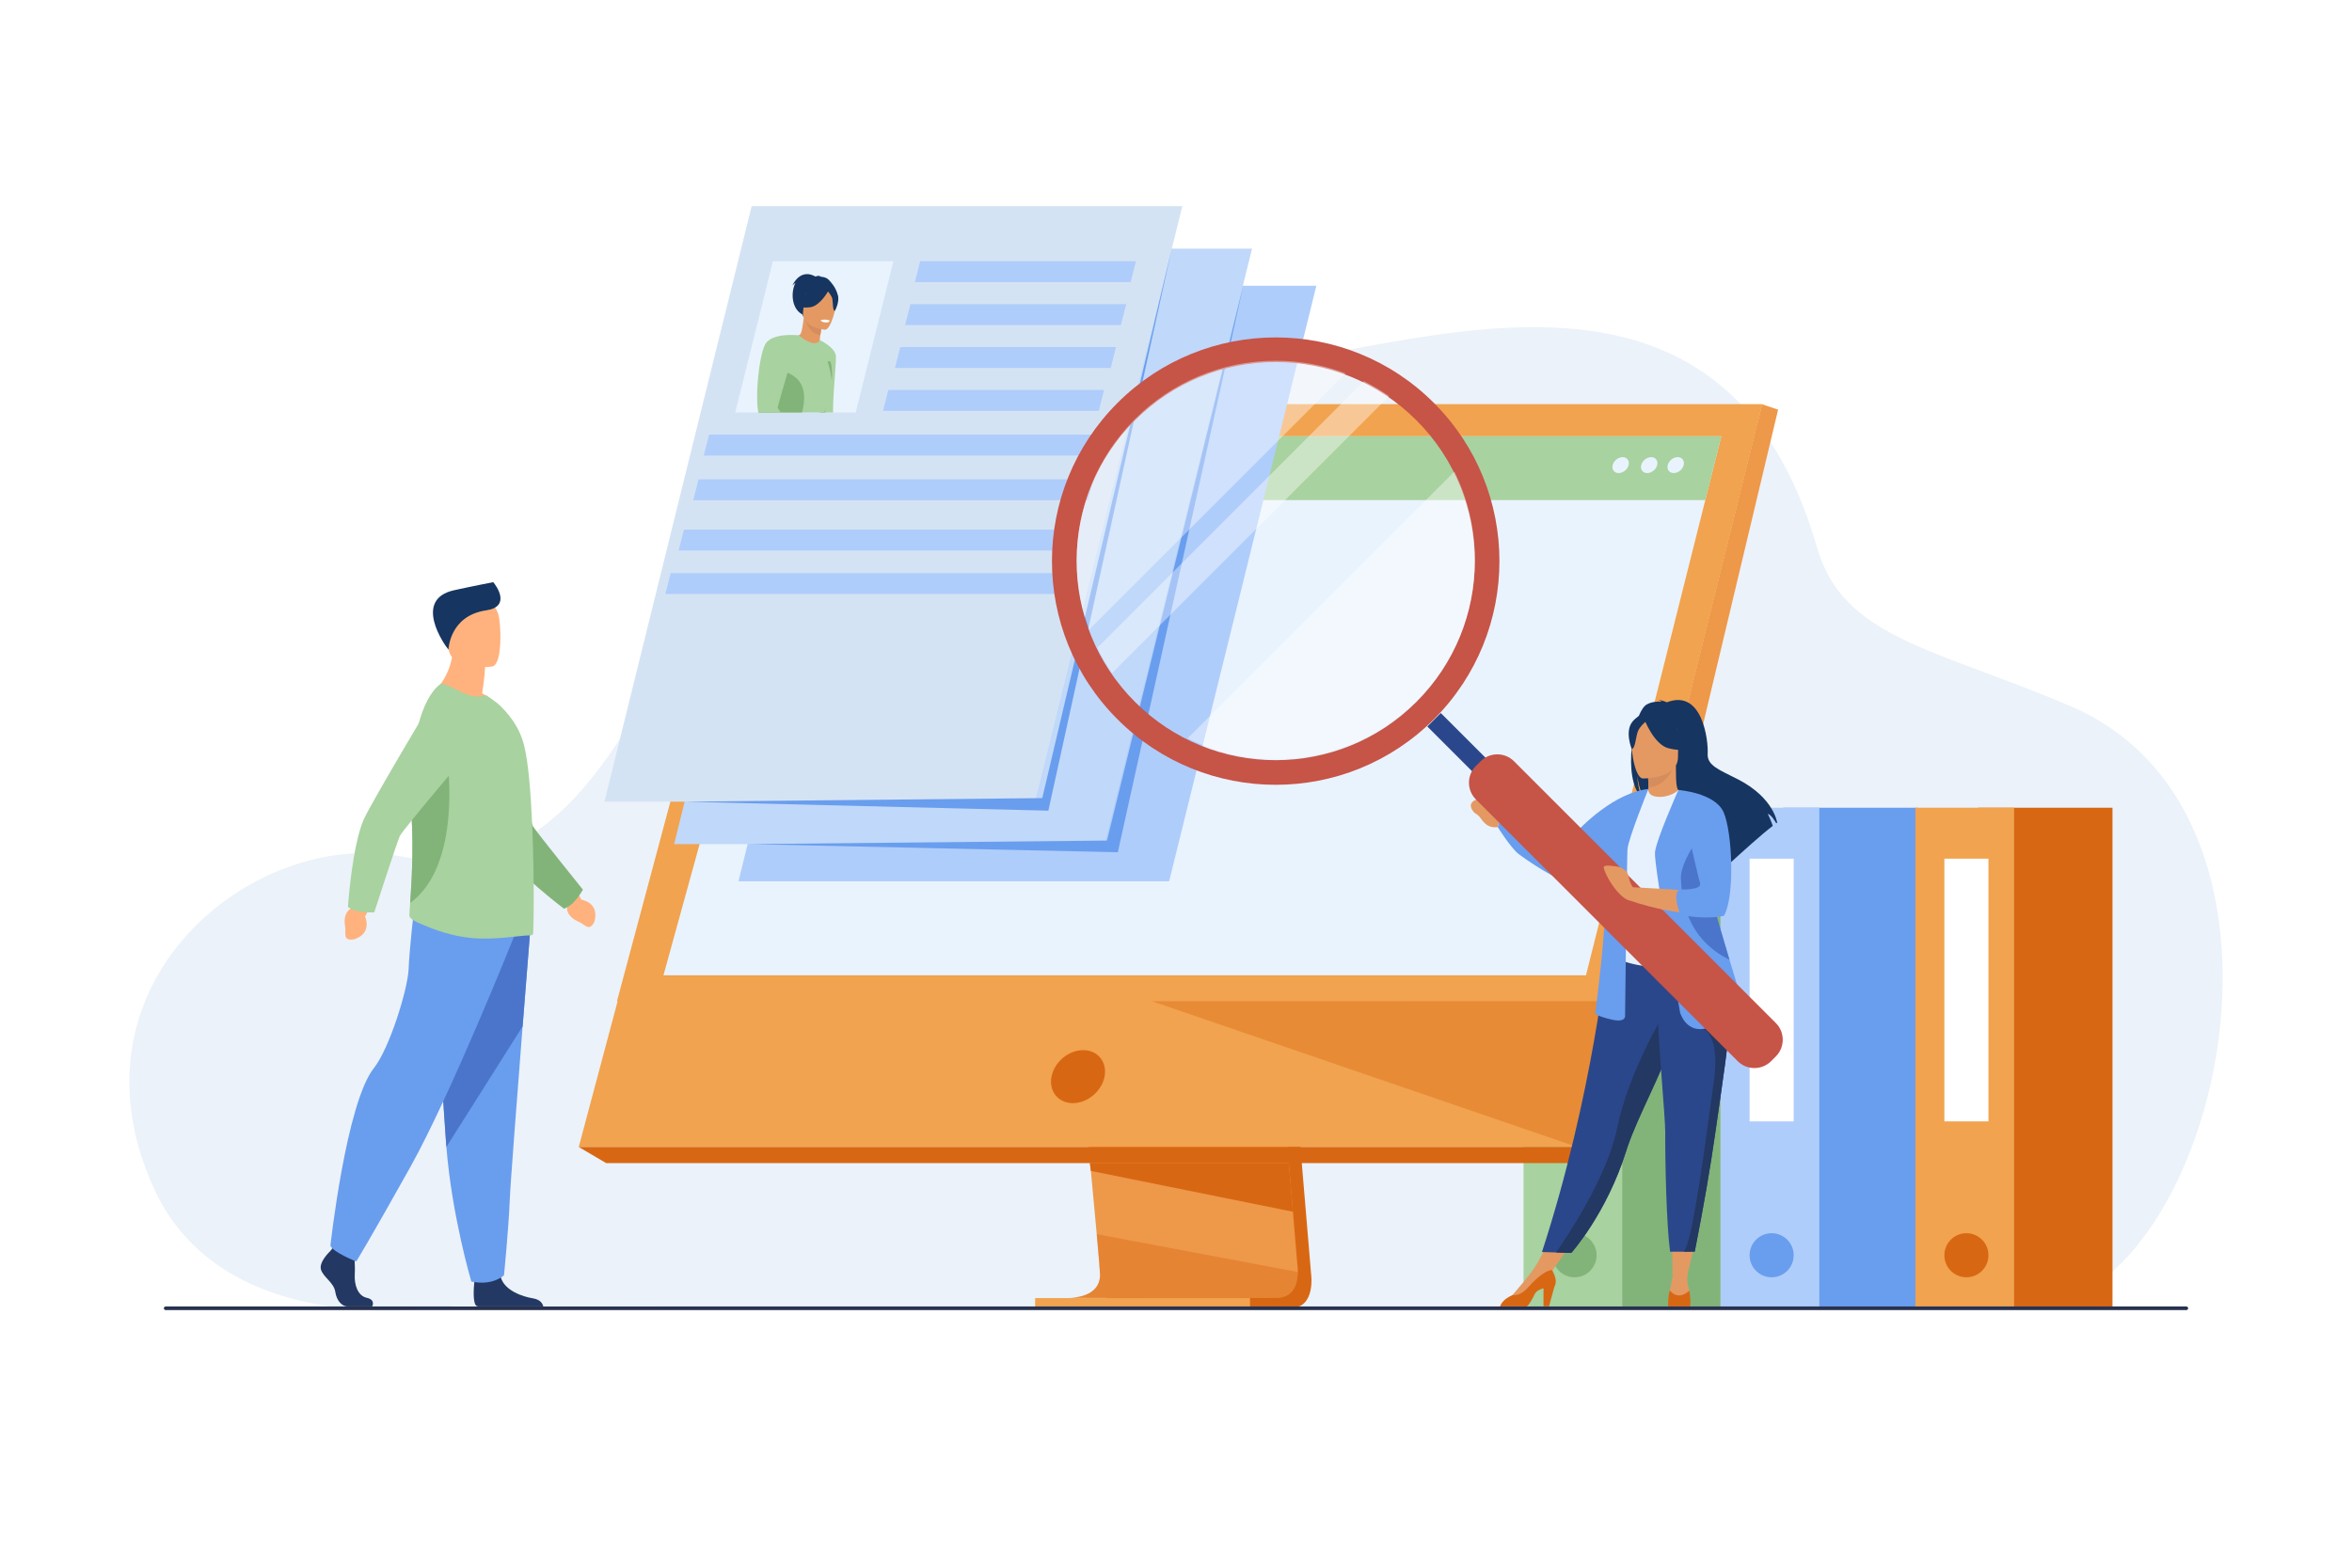 <?xml version="1.0" encoding="utf-8"?>
<!-- Generator: Adobe Illustrator 27.6.1, SVG Export Plug-In . SVG Version: 6.00 Build 0)  -->
<svg version="1.1" id="Layer_1" xmlns="http://www.w3.org/2000/svg" xmlns:xlink="http://www.w3.org/1999/xlink" x="0px" y="0px"
	 viewBox="0 0 3000 2000" style="enable-background:new 0 0 3000 2000;" xml:space="preserve">
<style type="text/css">
	.st0{fill:#FFFFFF;}
	.st1{fill:#EBF2F9;}
	.st2{fill:#82B479;}
	.st3{fill:#A8D29F;}
	.st4{fill:#699DEE;}
	.st5{fill:#AFCDFB;}
	.st6{fill:#D86713;}
	.st7{fill:#F1A34F;}
	.st8{fill:#EE9849;}
	.st9{opacity:0.4;fill:#D86713;}
	.st10{fill:#E9F3FE;}
	.st11{fill:#233862;}
	.st12{fill:#4A75CB;}
	.st13{fill:#FFB27D;}
	.st14{fill:#163560;}
	.st15{fill:#C0D8F9;}
	.st16{fill:#D4E3F4;}
	.st17{clip-path:url(#SVGID_00000023246538534955800200000001553164369826753205_);}
	.st18{fill:#E49963;}
	.st19{fill:#A8D2A0;}
	.st20{fill:#D68D5D;}
	.st21{fill:#2B478B;}
	.st22{fill:#E7F1FD;}
	.st23{fill:#C65447;}
	.st24{opacity:0.4;fill:#FFFFFF;}
	.st25{fill:#283250;}
</style>
<g>
	<rect class="st0" width="3000" height="2000"/>
	<path class="st1" d="M580.3,1665.58c0,0-290.98,53.44-383.6-148.73c-120.17-262.28,126.72-461.15,316.07-424.1
		c412.6,80.74,313.25-809.95,975.42-628.17c186.19,51.11,689.27-252.53,829.57,234.34c33.36,115.77,151.57,128.52,323.17,201.98
		c335.83,143.77,182.28,767.1-57.69,769.55C2343.28,1672.9,580.3,1665.58,580.3,1665.58z"/>
	<g>
		<g>
			<g>
				
					<rect x="2023.29" y="1030.47" transform="matrix(-1 -1.224647e-16 1.224647e-16 -1 4217.945 2699.531)" class="st2" width="171.37" height="638.59"/>
				
					<rect x="1943.27" y="1030.47" transform="matrix(-1 -1.224647e-16 1.224647e-16 -1 4012.468 2699.531)" class="st3" width="125.92" height="638.59"/>
			</g>
		</g>
		<circle class="st2" cx="2008.35" cy="1601.41" r="28.11"/>
		<g>
			<g>
				
					<rect x="2274.67" y="1030.47" transform="matrix(-1 -1.224647e-16 1.224647e-16 -1 4720.719 2699.531)" class="st4" width="171.37" height="638.59"/>
				
					<rect x="2194.66" y="1030.47" transform="matrix(-1 -1.224647e-16 1.224647e-16 -1 4515.242 2699.531)" class="st5" width="125.92" height="638.59"/>
			</g>
		</g>
		<circle class="st4" cx="2259.74" cy="1601.41" r="28.11"/>
		<rect x="2231.63" y="1095.46" class="st0" width="56.22" height="335.18"/>
		<g>
			<g>
				
					<rect x="2523.11" y="1030.47" transform="matrix(-1 -1.224647e-16 1.224647e-16 -1 5217.601 2699.531)" class="st6" width="171.37" height="638.59"/>
				
					<rect x="2443.1" y="1030.47" transform="matrix(-1 -1.224647e-16 1.224647e-16 -1 5012.123 2699.531)" class="st7" width="125.92" height="638.59"/>
			</g>
		</g>
		<circle class="st6" cx="2508.18" cy="1601.41" r="28.11"/>
		<rect x="2480.07" y="1095.46" class="st0" width="56.22" height="335.18"/>
		<rect x="1978.13" y="1099.74" class="st0" width="56.22" height="335.18"/>
	</g>
	<g>
		<path class="st6" d="M1611.89,906.73l60.42,718.43c0,0,6.33,43.55-26.06,43.63c-53.26,0.13-265.1,0-265.1,0s40.09-9.07,39.6-29.46
			c-0.57-24.04-70.62-739.39-70.62-739.39L1611.89,906.73z"/>
		<path class="st8" d="M1363.96,1655.75c10.48,0.03,212.81,0.67,264.68,0c22.6-0.28,26.57-20.1,26.76-32.92
			c0.09-6.15-0.69-10.69-0.69-10.69l-1.57-18.67l-4.01-47.59l-3.54-42.05l-4.55-54.03l-3.83-45.61l-42.93-510.5l-261.76-6.79
			c0,0,29.5,299.37,50.37,517.29c2.33,24.28,4.55,47.56,6.6,69.29c0.67,6.94,1.3,13.72,1.92,20.33c1.93,20.62,3.7,39.55,5.24,56.27
			c0.81,8.81,1.56,17,2.24,24.5c2.66,29.39,4.22,48.16,4.24,51.72c0.01,2.08-0.17,4.02-0.51,5.82
			C1398.33,1655,1367.9,1655.75,1363.96,1655.75z"/>
		<polygon class="st7" points="990.87,515.78 2247.6,515.78 2100.42,1106.96 2080.27,1187.93 2011.73,1463.28 738.21,1463.28 		"/>
		<polygon class="st8" points="2247.6,515.78 2268,522.58 2038.84,1483.85 2011.72,1463.29 		"/>
		<polygon class="st6" points="2038.84,1483.85 773.17,1483.85 738.22,1463.29 2011.72,1463.29 		"/>
		<rect x="1320.34" y="1656.04" class="st7" width="274.04" height="13.02"/>
		<polygon class="st6" points="1390,1483.85 1391.42,1493.8 1649.13,1545.87 1645.6,1503.82 1643.91,1483.85 		"/>
		<path class="st9" d="M1363.96,1655.75c10.48,0.03,212.81,0.67,264.68,0c22.6-0.28,26.57-20.1,26.76-32.92l-256.5-48.26
			c2.66,29.39,4.22,48.16,4.24,51.72c0.01,2.08-0.17,4.02-0.51,5.82C1398.33,1655,1367.9,1655.75,1363.96,1655.75z"/>
		<polygon class="st9" points="1468.84,1277.14 2011.73,1463.28 2058.09,1277.03 		"/>
		<polygon class="st7" points="990.87,515.78 2247.6,515.78 2058.2,1277.03 786.97,1277.27 		"/>
	</g>
	<path class="st6" d="M1341.21,1373.54c3.63-18.67,21.71-33.81,40.39-33.81c18.68,0,30.87,15.14,27.24,33.81
		c-3.63,18.68-21.71,33.81-40.39,33.81C1349.78,1407.35,1337.58,1392.21,1341.21,1373.54z"/>
	<polygon class="st10" points="846.24,1244.28 2022.92,1244.28 2156.18,713.43 2166.39,672.72 2175.11,637.99 2195.55,556.57 
		1035.82,556.57 1013.38,637.99 1003.81,672.72 992.59,713.43 	"/>
	<polygon class="st3" points="1035.82,556.57 2195.55,556.57 2175.11,637.99 1013.38,637.99 	"/>
	<g>
		<path class="st10" d="M2139.93,583.19c5.62,0,9.04,4.56,7.64,10.18s-7.09,10.18-12.72,10.18c-5.62,0-9.04-4.56-7.64-10.18
			S2134.31,583.19,2139.93,583.19z"/>
		<path class="st10" d="M2106.11,583.19c5.62,0,9.04,4.56,7.64,10.18s-7.09,10.18-12.72,10.18s-9.04-4.56-7.64-10.18
			C2094.8,587.75,2100.49,583.19,2106.11,583.19z"/>
		<path class="st10" d="M2056.98,593.37c1.4-5.62,7.09-10.18,12.72-10.18c5.62,0,9.04,4.56,7.64,10.18
			c-1.4,5.62-7.09,10.18-12.72,10.18S2055.58,598.99,2056.98,593.37z"/>
	</g>
	<g id="man_1_">
		<g>
			<path class="st11" d="M421.45,1595.87c0,0-14.98,13.88-12.06,23.75c2.92,9.86,16.44,16.44,18.27,28.5
				c1.83,12.06,9.13,18.63,15.71,18.63c6.58,0,31.35,0,31.35,0s4.84-8.48-6.85-11.04c-11.69-2.56-16.1-16.72-15.37-29.88
				c0.73-13.15-1.1-30.69-1.1-30.69l-24.84-5.84L421.45,1595.87z"/>
			<path class="st11" d="M693.01,1666.72h-83.25c-0.72-0.15-1.27-0.31-1.62-0.49c-5.55-2.77-3.82-24-3.15-30.58
				c0.13-1.22,0.22-1.94,0.22-1.94s29.23-23.38,33.25-5.47c0.12,0.56,0.27,1.11,0.43,1.65c5.05,16.75,27.74,24.36,40.85,26.48
				C689.73,1657.99,692.33,1663.8,693.01,1666.72z"/>
			<path class="st4" d="M676.26,1187.43c0,0-4.44,55.38-9.66,121.95c-7.09,90.43-15.62,201.51-16.46,222.55
				c-1.46,36.54-7.31,94.99-7.31,94.99s-13.87,13.89-41.65,8.03c0,0-24.75-83.44-31.82-171.72c-0.11-1.45-0.22-2.9-0.33-4.36
				c-6.58-89.87-16.8-279.12-16.8-279.12L676.26,1187.43z"/>
			<path class="st12" d="M676.26,1187.43c0,0-4.44,55.38-9.66,121.95l-97.24,153.85c-0.11-1.45-0.22-2.9-0.33-4.36
				c-6.58-89.87-16.8-279.12-16.8-279.12L676.26,1187.43z"/>
			<path class="st4" d="M655.99,1194.01c0,0-80.01,200.57-132.61,294.82c-52.61,94.25-69.05,120.56-69.05,120.56
				s-30.14-12.06-32.88-20.28c0,0,20.12-181.96,55.35-226.32c19.91-25.06,43.29-100.28,44.39-126.59c1.1-26.3,7.12-78.36,7.12-78.36
				L655.99,1194.01z"/>
		</g>
		<path class="st13" d="M736.9,1138.64l4.57,9.12c0,0,23.25,3.25,16.85,27.49c0,0-3.45,9.97-9.86,6.82
			c-6.41-3.16-3.25-2.89-12.45-7.14c-9.19-4.25-14.51-12.41-12.45-19.89l-1.47-7.93L736.9,1138.64z"/>
		<path class="st13" d="M614.96,884.41c3.56-21,3.67-33.45,3.67-33.45l-40.59-32.71c1.51,44.98-27.32,66.61-27.32,66.61
			s54.09,26.63,85.36,16.77C636.08,901.63,628.38,891.79,614.96,884.41z"/>
		<path class="st13" d="M628.19,850.22c0,0-51.64,8.58-56.49-23.66c-4.85-32.24-14.78-52.85,17.99-59.69
			c32.77-6.84,41.04,4.5,45.27,14.86C639.2,792.1,641.5,847.16,628.19,850.22z"/>
		<path class="st14" d="M572.04,828.78c0,0,1.04-43.19,48.1-50.12c32.23-4.75,12.71-31.68,9.03-35.94c0,0-24.64,4.7-49.85,10.24
			C526.38,764.57,566.44,822.36,572.04,828.78z"/>
		<path class="st2" d="M731.48,1151.31c6.9-7.08,12.03-16.31,12.03-16.31s-58.67-72.9-63.44-80.46
			c-4.77-7.56-40.4-128.82-40.4-128.82l-90.11-18.26c0,0,75.22,155.18,87.68,174.1c20.59,31.26,82.19,77.79,82.19,77.79
			S726.06,1156.87,731.48,1151.31z"/>
		<path class="st3" d="M679.71,1192.04c-0.94,0.78-2.03,1.25-3.29,1.25c-11.74-0.16-45.98,6.36-74.95,3.39
			c-24.42-2.34-46.04-9.58-69.25-19.98c-3.08-1.38-10.18-5.17-10.02-8.61c0.1-3.77,0.48-9.24,0.95-16.13
			c1.64-23.96,4.51-65.17,1.72-112.72c-0.5-8.85-0.77-17.63-0.8-26.28c-0.24-64.44,12.32-121.43,37.99-140.61
			c2.19-1.57,15.88,5.33,28.25,11.43c11.43,5.64,19.42,5.51,30.22,3.32l14.24,10.3c13.15,12.21,27.56,28.81,33.82,54.01
			c5.33,21.45,8.45,60.12,10.18,100.2c0.78,18.16,1.41,36.48,1.57,53.86v0.62c0.15,1.72,0.15,3.6,0.15,5.33
			C681.13,1156.03,680.49,1191.41,679.71,1192.04z"/>
		<path class="st2" d="M523.16,1151.95c1.64-23.96,4.51-65.17,1.72-112.72c-0.5-8.85-0.77-17.63-0.8-26.28
			c10.69-25.95,19.44-44.76,19.44-44.76h26.96C570.48,968.19,590.24,1103.19,523.16,1151.95z"/>
		<g>
			<path class="st13" d="M470.71,1160.34l-5.12,8.82c0,0,10.03,21.23-13.76,29.16c0,0-10.23,2.58-11.11-4.51
				c-0.88-7.09,0.63-4.3-0.85-14.32c-1.49-10.02,2.43-18.94,9.81-21.32l5.83-5.58L470.71,1160.34z"/>
			<path class="st3" d="M457.15,1162.75c9.71,1.89,20.23,1.13,20.23,1.13s28.82-89.03,32.53-97.16
				c3.71-8.13,85.61-104.39,85.61-104.39l-34.12-85.38c0,0-88.58,147.96-97.57,168.75c-14.86,34.36-20.02,111.38-20.02,111.38
				S449.52,1161.27,457.15,1162.75z"/>
		</g>
	</g>
	<g>
		<polygon class="st5" points="1491.25,1124.31 941.92,1124.31 1129.71,364.57 1679.04,364.57 		"/>
		<polygon class="st15" points="1409.2,1076.91 859.87,1076.91 1047.66,317.16 1596.99,317.16 		"/>
		<polygon class="st16" points="1320.29,1022.73 770.96,1022.73 958.75,262.99 1508.08,262.99 		"/>
		<polygon class="st4" points="1585.8,364.57 1412,1072.36 955.31,1076.91 1425.79,1087.26 		"/>
		<polygon class="st4" points="1494.56,317.16 1329.44,1018.19 872.75,1022.73 1337.19,1034.21 		"/>
		<polygon class="st10" points="1091.42,526.28 937.8,526.28 985.89,333.29 1139.52,333.29 		"/>
		<polygon class="st5" points="1442.15,359.95 1166.9,359.95 1173.67,333.29 1448.92,333.29 		"/>
		<polygon class="st5" points="1429.74,414.69 1154.48,414.69 1161.26,388.03 1436.51,388.03 		"/>
		<polygon class="st5" points="1416.76,469.43 1141.5,469.43 1148.28,442.77 1423.53,442.77 		"/>
		<polygon class="st5" points="1401.52,524.17 1126.27,524.17 1133.04,497.51 1408.29,497.51 		"/>
		<polygon class="st5" points="1401.52,581.17 897.64,581.17 904.42,554.5 1408.29,554.5 		"/>
		<polygon class="st5" points="1388.07,638.16 884.19,638.16 890.96,611.5 1394.84,611.5 		"/>
		<polygon class="st5" points="1369.45,702.35 865.57,702.35 872.34,675.69 1376.22,675.69 		"/>
		<polygon class="st5" points="1352.52,757.77 848.64,757.77 855.41,731.11 1359.29,731.11 		"/>
		<g>
			<defs>
				<polygon id="SVGID_1_" points="1091.42,526.28 937.8,526.28 985.89,333.29 1139.52,333.29 				"/>
			</defs>
			<clipPath id="SVGID_00000101066584305916762460000008971744239610950284_">
				<use xlink:href="#SVGID_1_"  style="overflow:visible;"/>
			</clipPath>
			<g style="clip-path:url(#SVGID_00000101066584305916762460000008971744239610950284_);">
				<path class="st18" d="M1104.84,545.48c0,0,9.01-4.11,12.53-2.85c3.52,1.26,13.06,5.37,12.84,9.5c-0.22,4.13-15.52,8.7-25.75,3.7
					C1094.23,550.82,1104.84,545.48,1104.84,545.48z"/>
				<path class="st19" d="M1107.51,556.79c-0.16,0.51-0.37,0.99-0.64,1.43c-3.03,4.88-52.97,5.13-58.67,1.03
					c-2.55-1.83-3.33-27.1-3.41-54.47c-0.1-33.84,0.87-70.91,0.87-70.91s19.54,9.07,20.49,20.23c0.95,11.16-7.26,78.23-1.56,82.33
					c5.71,4.1,32.03,4.63,40.81,7.21C1105.4,543.63,1109.13,551.66,1107.51,556.79z"/>
				<path class="st14" d="M1056.99,356.92c-3.42-3.56-9-3.89-12.59-4.14c1.04-0.83,2.89-0.94,2.89-0.94
					c-2.17-0.62-7.39,0.94-7.39,0.94s-17.45-11.99-29.28,11.43c0,0,1.73-1.66,4.05-3.5c-6.83,13.47-4.54,35.48,10.72,41.32
					C1035.31,405.82,1092.01,393.38,1056.99,356.92z"/>
				<path class="st18" d="M1046.42,439.45c0.1,0.06-10.56,3.95-17.8,0.92c-6.81-2.84-10.24-12.6-10.14-12.6
					c3.07-0.21,4.46-4.2,6.69-21.88l1.32,0.44l22.15,7.45c0,0-1.44,7.09-2.33,13.83C1045.55,433.27,1045.2,438.68,1046.42,439.45z"
					/>
				<path class="st20" d="M1048.63,413.79c0,0-1.44,7.09-2.33,13.83c-12.68-2.01-17.9-14.49-19.82-21.27L1048.63,413.79z"/>
				<path class="st14" d="M1024.46,403.56c0,0-5.3-11.4-5.73-20.61c-0.31-6.58,6.06-29.99,29.57-23.45c0,0,6.87,1.59,12.84,6.85
					c4.75,4.19,11.27,12.74,0.18,32.46l-3.09,6.74L1024.46,403.56z"/>
				<path class="st18" d="M1052.05,420.72c0,0-30.16-3.41-27.75-22.16c2.41-18.75,0.14-31.82,19.5-30.44
					c19.36,1.38,22.18,9.02,22.89,15.47C1067.41,390.05,1059.96,421.12,1052.05,420.72z"/>
				<path class="st2" d="M1054.04,463.19c-0.25-2.2,4.46-3.23,5.32-1.18c1.61,3.83,1.43,8.38,1.79,12.07
					c1.03,10.53-3.14,24.22-3.14,24.22L1054.04,463.19z"/>
				<path class="st14" d="M1067.15,373.05c-3.91-6.23-7.59-5.46-9.78-4.03c-5.24-10.56-27.63,0.83-27.63,0.83
					c-3.76,13.19-14.46,19.64-14.46,19.64s5.05,4.1,18.12,2.49c10.29-1.27,19.35-14.5,22.74-20.08c1.58,1.82,4.88,5.99,5.55,9.74
					c0.88,4.97,0.28,14.89,3.19,14.92C1064.89,396.56,1073.03,382.42,1067.15,373.05z"/>
				<path class="st0" d="M1046.84,408.49c0,0,0.25,2.45,6.23,2.86c0,0,5.01,0.34,5.2-2.3
					C1058.26,409.04,1053.68,406.55,1046.84,408.49z"/>
				<path class="st2" d="M1107.51,556.79c-0.16,0.51-0.37,0.99-0.64,1.43c-3.03,4.88-52.97,5.13-58.67,1.03
					c-2.55-1.83-3.37-33.23,3.65-60.31c1.67,16.22-1.39,48.66,7.1,51.3C1068.58,553.25,1094.87,553.31,1107.51,556.79z"/>
				<path class="st19" d="M1059.69,499.8c-19.82,57.23-10.79,67.58-17.87,72.54c-0.04,0.02-5.94,1.72-5.98,1.74
					c-7.35,4.87-6.61-2.09-28.55,4.22c-10.45,3.01-23.86,7.04-35.38,8.97c-4.34,0.72-8.4,1.15-11.93,1.1
					c-6.77-0.08-11.6-1.89-12.64-6.61c-3.02-13.71,24.14-45.55,21.55-70.02c-0.02-0.21-0.04-0.42-0.06-0.63
					c-0.14-2.13,0.09-4.52,0.64-7.11c2.77-13.1,13.63-31.27,24.42-46.57c11.92-16.89,23.75-30.3,24.57-29.66
					c23.29,18.24,27.18,6.09,27.18,6.09S1066.45,480.28,1059.69,499.8z"/>
				<path class="st2" d="M1037.94,573.51C1037.91,573.54,1037.99,573.48,1037.94,573.51c-7.35,4.87-8.73-1.52-30.66,4.78
					c-10.45,3.01-23.86,7.04-35.38,8.97c-5.79,0.25-10.11,0.58-11.93,1.1c-6.77-0.08-11.6-1.89-12.64-6.61
					c-3.02-13.71,24.14-45.55,21.55-70.02c-0.02-0.21-0.04-0.42-0.06-0.63c-0.18-2.41,0.06-4.76,0.64-7.11
					c2.5-9.91,11.31-19.86,21.75-34.67c4.84,6.65,47.83,5.24,30.29,62.47C1016.14,549.34,1037.13,559.25,1037.94,573.51z"/>
				<path class="st18" d="M1035.51,576.24c0,0,9.57-1,13.59,1.28c4.02,2.28,11.95,7.79,10.85,10.04c-1.09,2.26-11.32,2.21-15.26-0.7
					c-3.94-2.91-7.47-0.33-12.44-2.73C1027.28,581.73,1035.51,576.24,1035.51,576.24z"/>
				<path class="st19" d="M1018.48,427.77c0,0-34.29-3.98-42.57,11.74c-8.28,15.72-13.91,74.01-7.21,92.63
					c6.7,18.62,54.61,48.83,60.15,50.5c5.54,1.68,10.21-6.59,10.1-7.57c-0.11-0.97-47.84-51.07-47.02-55.52
					C992.74,515.11,1018.48,427.77,1018.48,427.77z"/>
			</g>
		</g>
	</g>
	<g>
		<polygon class="st18" points="2164.02,1576.68 2151.78,1628.27 2133.43,1628.16 2132.76,1576.68 		"/>
		<polygon class="st18" points="2009.7,1578.88 1974.85,1628.27 1961.27,1610.83 1982.24,1572.09 		"/>
		<path class="st14" d="M2100.31,898.79c6.33-3.6,13.92-3.99,19.23-3.68c-1.37-1.41-4.06-1.93-4.06-1.93
			c3.29-0.49,10.64,2.78,10.64,2.78c45.79-17.65,52.99,49.78,52.03,65.45c-0.96,15.66,15.39,20.78,39.21,33.12
			c45.46,23.55,49.45,55.08,49.45,55.08c-0.35,0.21-0.72,0.45-1.12,0.72c-2.26-3.82-6.9-11-10.81-12.08
			c0.15,0.35,4.63,9.88,6.3,15.34c-13.41,10.2-38.5,32.81-55.98,48.83c0.08-3.13-0.05-7.58-1.19-9.93l-2.16,13.01
			c-9.36,8.6-15.81,14.65-15.81,14.65c1.16-12.66-57.25-79.46-87.72-99.47c-7.42-10.92-10.05-30.21-10.25-31.73
			c1.28,15.3,3.9,23.88,6.24,28.71C2068.5,993.91,2083.52,908.33,2100.31,898.79z"/>
		<path class="st18" d="M2100.12,1021.68c-0.15,0.07,14.71,7.79,25.89,4.73c10.52-2.87,17.39-16.51,17.25-16.54
			c-4.45-0.88-5.74-7-5.64-33.31l-2.01,0.4l-33.86,6.7c0,0,0.77,10.66,0.79,20.69C2102.56,1012.79,2102.05,1020.78,2100.12,1021.68z
			"/>
		<path class="st20" d="M2101.74,983.67c0,0,0.77,10.66,0.79,20.69c18.95-0.53,28.96-17.82,33.06-27.4L2101.74,983.67z"/>
		<path class="st14" d="M2139.1,973.28c0,0,9.93-15.69,12.31-29.1c1.7-9.58-3.18-45.08-38.85-39.96c0,0-10.36,1.02-20.1,7.6
			c-7.75,5.23-18.92,16.52-6.43,47.5l3.25,10.46L2139.1,973.28z"/>
		<path class="st21" d="M1966.8,1597.29l17.95,0.55l19.43,0.6c0,0,44.87-49.96,70.04-130.05c0.59-1.86,1.21-3.74,1.86-5.65
			c13.77-40.17,42.33-90.58,57.38-136.22c2.4-7.27,4.55-14.11,6.48-20.59c0.62-2.07,1.22-4.11,1.79-6.12
			c11.09-38.53,14.3-63.83,17.26-90.86l-108.67,0.87C2050.32,1209.82,2032.77,1394.4,1966.8,1597.29z"/>
		<path class="st22" d="M2065.53,1147.38c0.27,51.71-7.59,73.9-7.59,73.9s46.53,23.64,101.82,6.24c0.65-0.2,41.59-8.42,41.59-8.42
			c-0.93-2.09-12.22-37.87-13.12-39.78c-11.68-25.07-13.28-37.23-14.66-44.94c-2.57-14.39-2.62-29.28-1.34-43.32
			c3.37-37.17,13.41-68.03,13.41-68.03c-15.07-3.43-29.18-9.45-44.86-15.33c-3.61,4.49-14.63,9.19-24.2,8.98
			c-11.01-0.24-14.59-4.96-14.01-10.11c-11.74,6.53-21.1,12.7-21.1,12.7c-9.98,17.33-30.21,34.16-31.67,60.74
			C2049.42,1086.53,2065.52,1145.93,2065.53,1147.38z"/>
		<path class="st4" d="M2002.44,1070.56c15.95-18.63,57.28-59.05,99.93-64.01l-36.8,71.7c0,0-2.07,12.29-12.97,19.45
			c-26.7,17.54-60.64,25.3-60.64,25.3s-22.99-10.03-54.41-33.05c-9.86-7.23-27.19-34.79-27.19-34.79l4.67-15.64
			c0,0,29.42,16.45,39.93,21.2c5.99,2.7,19.78,9.16,29.5,13.72C1990.65,1077.34,1998,1075.75,2002.44,1070.56z"/>
		<path class="st18" d="M2095.42,993.17c0,0,44.83,0.74,44.86-27.18c0.03-27.92,5.84-46.63-22.78-48.29s-34.19,9-36.47,18.31
			C2078.75,945.33,2083.76,992.26,2095.42,993.17z"/>
		<path class="st14" d="M2097.08,917.02c0,0,12.27,32.76,31.11,37.6c18.84,4.84,27.01-0.2,27.01-0.2s-14.45-11.48-17.45-31.51
			C2137.74,922.91,2106.33,901.43,2097.08,917.02z"/>
		<path class="st14" d="M2100.12,919.68c0,0-9.17,7.31-11.4,14.42c-2.23,7.11-3.24,21.75-7.51,21.25c0,0-9.25-22.27,1.14-34.86
			C2093.38,907.14,2100.12,919.68,2100.12,919.68z"/>
		<path class="st18" d="M1915.04,1039.52c0,0-6.32-22.78-31.36-19.56c-2.87,0.9-11.27,4.25-5.9,13.24
			c3.96,6.63,5.67,3.21,11.89,12.11c6.22,8.9,12.98,10.92,20.69,9.85L1915.04,1039.52z"/>
		<path class="st18" d="M2152.39,1625.38c0,0-1.48,10.22,2.34,21.15c0,0,3,13.68-10.47,13.94c-13.47,0.25-16.78-1.02-15.25-9.41
			c1.53-8.39,4.43-22.9,4.43-22.9L2152.39,1625.38z"/>
		<path class="st6" d="M2127.73,1666.31c0,0,0.29,0.18,0.85,0.45h26.38c0.51-0.27,0.75-0.45,0.75-0.45
			c1.52-6.87-0.97-19.78-0.97-19.78c-15.26,13.98-24.81-0.35-24.81-0.35C2127.44,1652.16,2127.73,1666.31,2127.73,1666.31z"/>
		<path class="st18" d="M1928.8,1652.43c0,0,24.84-27.57,32.47-41.61l18.47,9.46l-41.29,38.78l-9.66-1.27L1928.8,1652.43z"/>
		<path class="st6" d="M1913.38,1666.76h33.99c3.28-2.45,6.33-8.11,10.13-15.71c2.02-4.05,6.58-6.29,11.25-7.52v22.96h7.05
			l6.68-24.41c4.39-8.08,0.35-15.41-2.75-21.8c-3.6-0.01-13.28,2.46-31.63,23.13c-6.04,6.79-12.7,9.22-19.31,9.01
			c-0.09,0.06-0.19,0.11-0.27,0.14C1917.45,1657.55,1914.29,1663.74,1913.38,1666.76z"/>
		<path class="st4" d="M2102.56,1006.56c0,0-25.94,64.07-26.7,77.04c-0.76,12.97-3.05,212.04-3.05,212.04s1.53,9.15-16.02,5.34
			c-17.54-3.81-22.12-7.63-22.12-7.63s16.78-122.8,12.2-165.51c-4.58-42.71,35.09-112.38,35.09-112.38L2102.56,1006.56z"/>
		<path class="st11" d="M1984.74,1597.84l19.43,0.6c0,0,44.87-49.96,70.04-130.05c0.59-1.86,1.21-3.74,1.86-5.65
			c13.77-40.17,42.33-90.58,57.38-136.22c2.4-7.27,4.55-14.11,6.48-20.59c0.62-2.07,1.22-4.11,1.79-6.12l-16-12.14
			c0,0-48.04,77.8-62.92,151.01C2049.88,1502.28,1998.14,1578.81,1984.74,1597.84z"/>
		<path class="st21" d="M2124.05,1445.51c-0.27,35.6,1.53,117.46,6.16,151.35h17.21c9.51,0,14.26-0.14,14.26-0.14
			c11.63-58.92,19.91-107.67,25.93-149.69c4.94-34.48,9.34-64.03,12.72-89.48c3.4-25.61,5.77-47.05,6.61-65.16
			c0.13-2.85,0.23-5.63,0.28-8.32c0.05-2.71,0.07-5.34,0.05-7.89l-93.89-9.15C2114.55,1329.41,2124.2,1424.81,2124.05,1445.51z"/>
		<path class="st11" d="M2147.42,1596.85c9.51,0,14.26-0.14,14.26-0.14c11.63-58.92,19.91-107.67,25.93-149.69
			c4.94-34.48,9.34-64.03,12.72-89.48c3.4-25.61,5.77-47.05,6.61-65.16l-34.45,20.27c0,0,21.99,7.76,13.6,66.49
			C2177.69,1437.88,2159.1,1588.54,2147.42,1596.85z"/>
		<path class="st4" d="M2142.98,1291.82c0,0,6.61,23.9,29.49,20.85s55.42-16.78,55.42-16.78s-9.78-30.9-21.94-71.49
			c-14.72-49.14-32.94-112.49-41.53-152.45c-2.41-11.2-4.06-20.55-4.67-27.24l-18.98-36.83c0,0-28.3,63.53-29.83,79.54
			C2109.42,1103.42,2142.98,1291.82,2142.98,1291.82z"/>
		<path class="st12" d="M2144,1120.97c1.02,25.93,7.12,76.27,61.53,103.22c0.14,0.07,0.29,0.15,0.43,0.21
			c-14.72-49.14-32.94-112.49-41.53-152.45C2154.44,1086.87,2143.44,1106.69,2144,1120.97z"/>
		<g>
			
				<rect x="1851.44" y="904.01" transform="matrix(0.707 -0.707 0.707 0.707 -127.521 1596.659)" class="st21" width="24.27" height="96.5"/>
			<path class="st23" d="M2265.07,1347.77l-5.99,5.99c-11.78,11.78-30.87,11.78-42.65,0l-333.91-333.91
				c-11.78-11.78-11.78-30.87,0-42.65l5.99-5.99c11.78-11.78,30.87-11.78,42.65,0l333.91,333.91
				C2276.85,1316.9,2276.85,1336,2265.07,1347.77z"/>
			<path class="st23" d="M1425.37,514.05c-111.45,111.45-111.45,292.14,0,403.59c111.45,111.45,292.14,111.45,403.59,0
				c111.45-111.45,111.45-292.14,0-403.59C1717.51,402.6,1536.82,402.6,1425.37,514.05z M1806.73,895.41
				c-99.17,99.17-259.96,99.17-359.13,0c-99.17-99.17-99.17-259.96,0-359.13c99.17-99.17,259.96-99.17,359.13,0
				C1905.9,635.45,1905.9,796.24,1806.73,895.41z"/>
		</g>
		<path class="st18" d="M2165.83,1085.02l-25.06-77.16c0.07,0.03,31.64,9.4,47.53,17.42c0,0,9.93,12.8,16.07,42.33
			c0,0,6.49,70.9-8,96.83c0,0-45.76,9.15-118.99-16.02v-16.78c0,0,80.09,4.2,96.49,6.1L2165.83,1085.02z"/>
		<path class="st4" d="M2140.78,1007.86c0,0,46.45,3.27,57.63,28.19c11.19,24.92,14.75,107.8,0.51,132.21c0,0-19.6,5.58-54.27-0.9
			c-0.42-0.08-0.85-0.16-1.28-0.24c0,0-11.06-27.08-1.14-32.42c0,0,29.24,1.53,26.19-8.14
			C2165.36,1116.9,2140.78,1007.86,2140.78,1007.86z"/>
		<path class="st18" d="M2085.6,1136.11c0,0-6.38-7.73-7.74-15.63s-5.58-13.75-16.6-15.2c-11.01-1.45-15.75-1.6-15.72,1.5
			c0.03,3.1,9,24.78,24.8,37.72C2086.15,1157.45,2085.6,1136.11,2085.6,1136.11z"/>
	</g>
	<g>
		<path class="st24" d="M1739.62,486.34l-340.1,340.1c5.55,11.23,11.9,22,18.99,32.22l353.33-353.33
			C1761.61,498.24,1750.85,491.89,1739.62,486.34z"/>
		<path class="st24" d="M1716.29,476.25c-27.69-10.36-57.66-16.03-88.96-16.03c-140.25,0-253.94,113.69-253.94,253.94
			c0,31.3,5.68,61.27,16.03,88.96L1716.29,476.25z"/>
		<path class="st24" d="M1514.85,941.87c33.91,16.78,72.09,26.23,112.49,26.23c140.25,0,253.94-113.69,253.94-253.94
			c0-40.4-9.45-78.58-26.23-112.49L1514.85,941.87z"/>
	</g>
	<path class="st25" d="M211.3,1671.36h2577.4c1.27,0,2.3-1.03,2.3-2.3l0,0c0-1.26-1.03-2.3-2.3-2.3H211.3c-1.26,0-2.3,1.03-2.3,2.3
		l0,0C209,1670.33,210.03,1671.36,211.3,1671.36z"/>
</g>
</svg>
